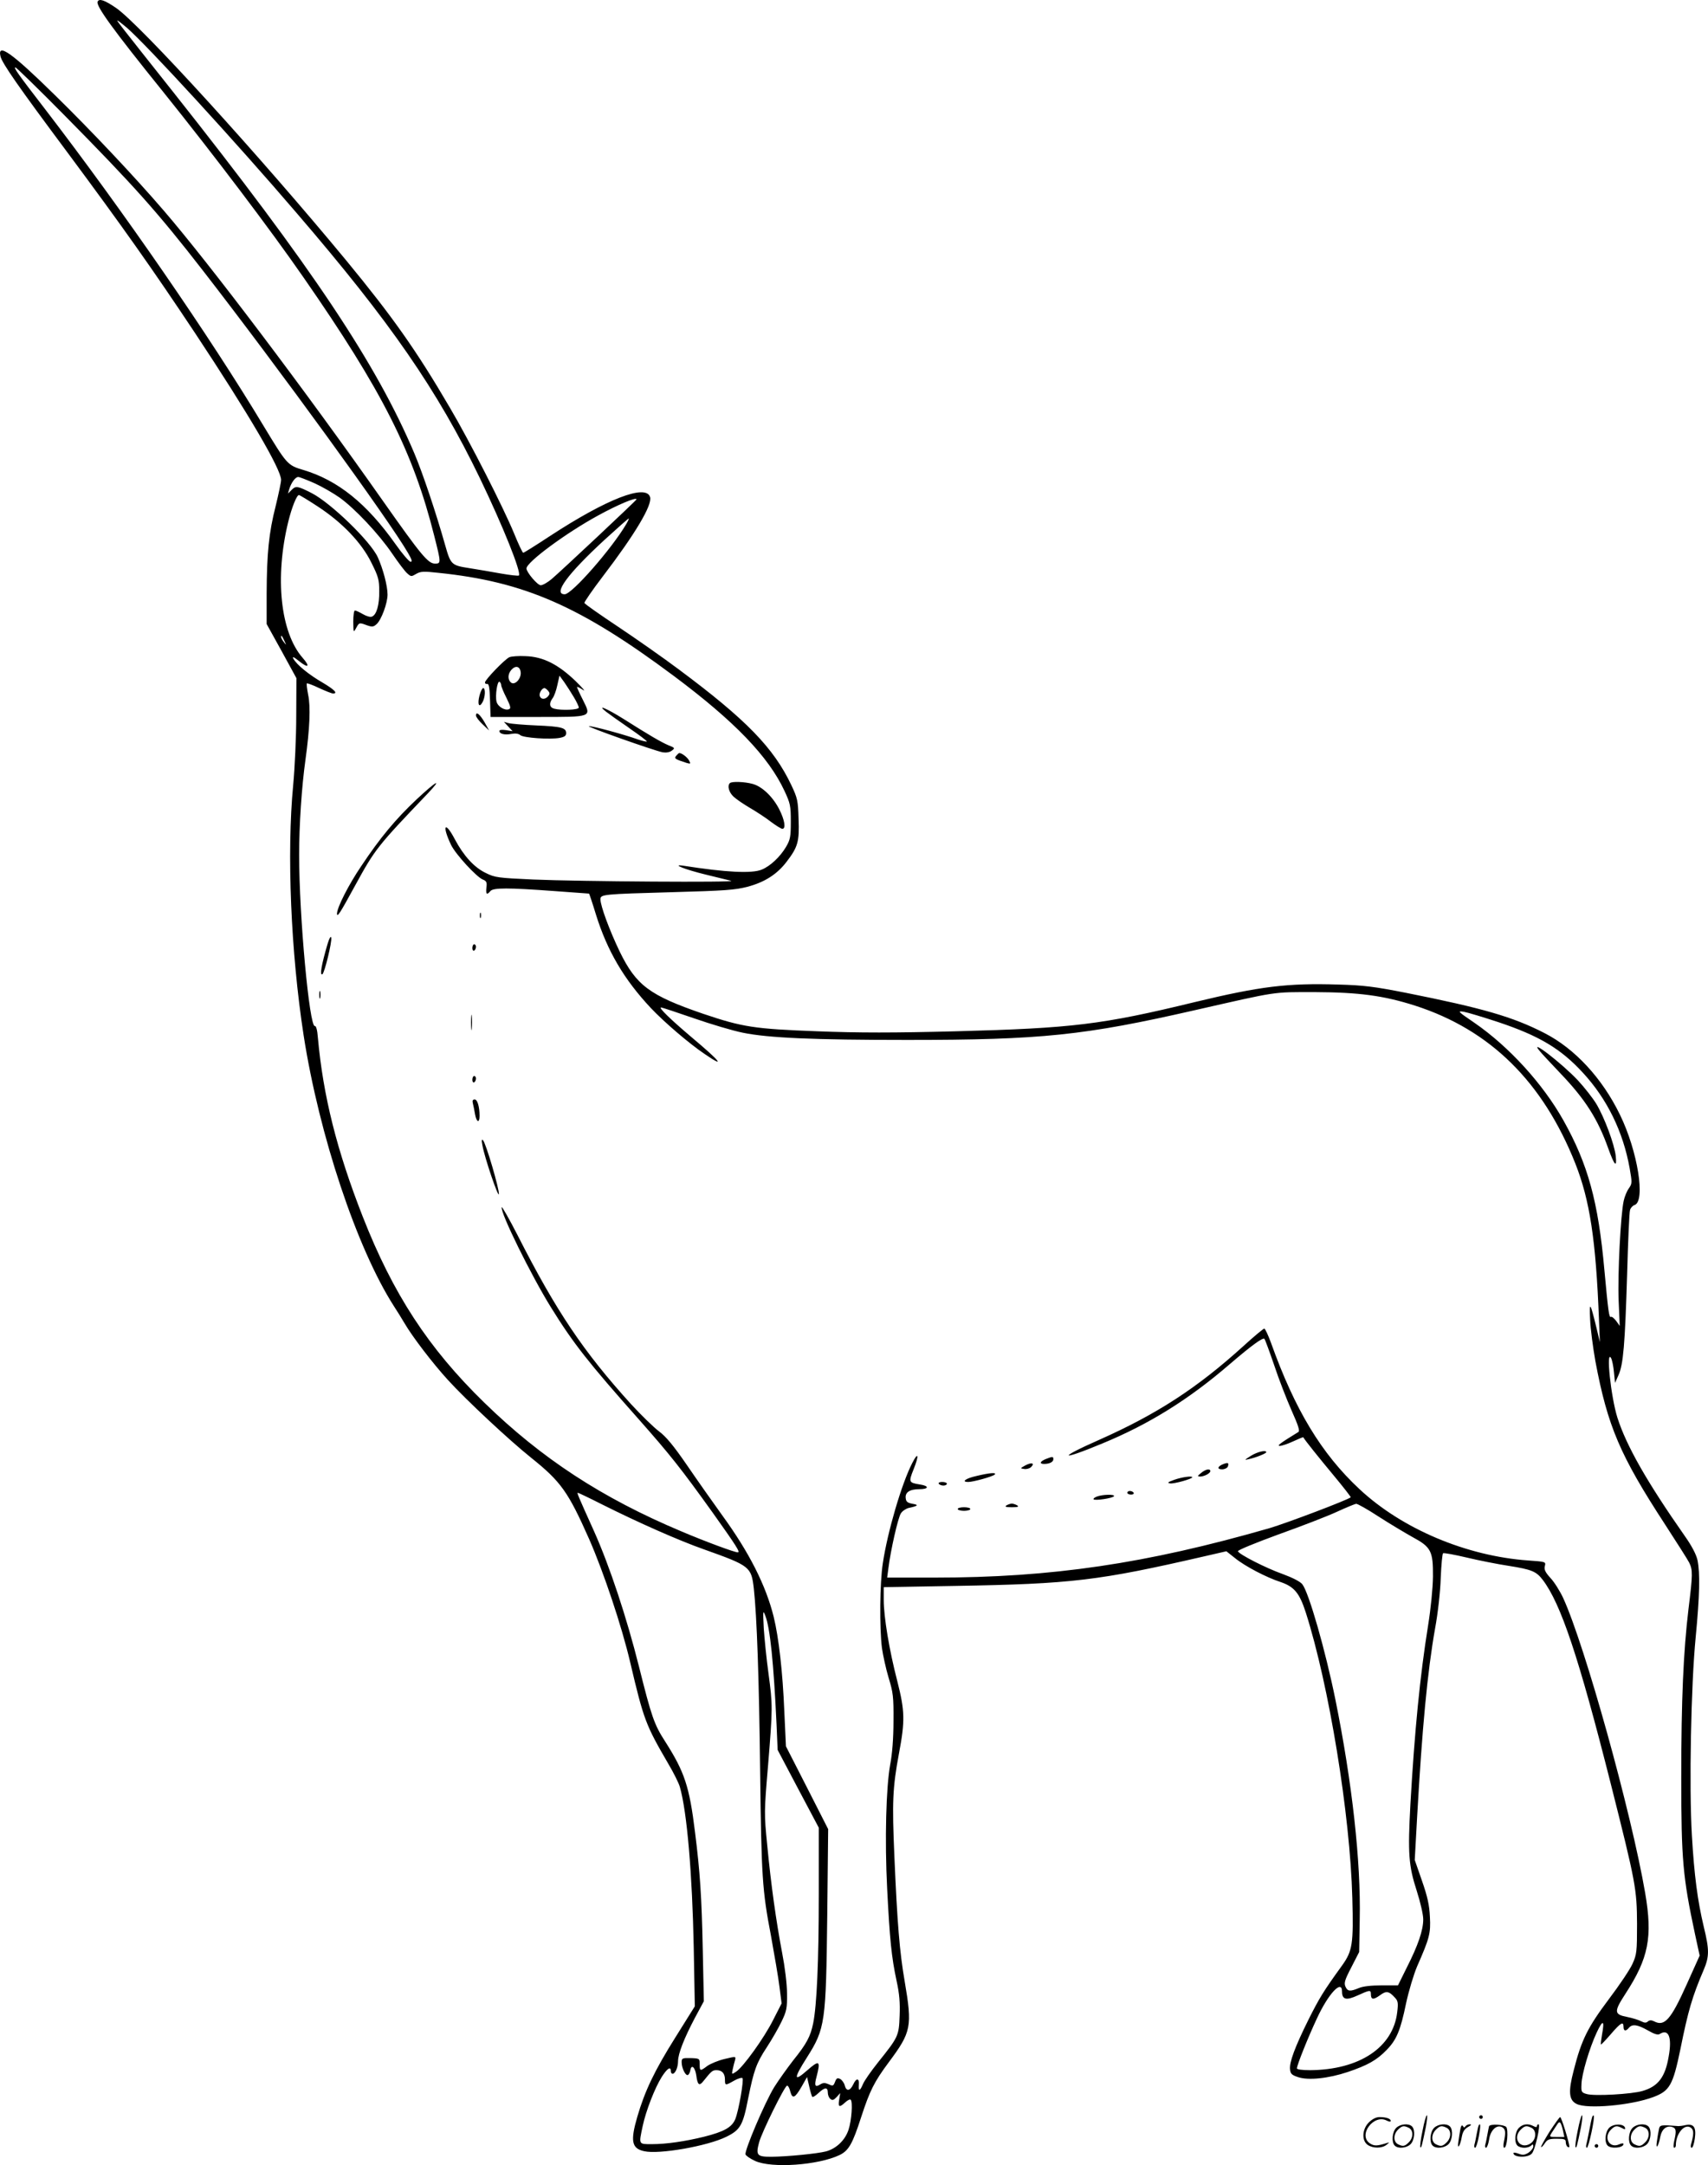 <svg version="1.0" xmlns="http://www.w3.org/2000/svg"
  viewBox="0 0 946.604 1199.948"
 preserveAspectRatio="xMidYMid meet">
<g transform="translate(-0.22,1200.361) scale(0.1,-0.1)"
fill="#000000" stroke="none">
<path d="M543 11994 c-9 -24 84 -153 364 -500 282 -351 596 -766 778 -1029
436 -628 607 -966 724 -1432 38 -150 38 -153 4 -153 -38 0 -75 44 -289 348
-431 613 -959 1312 -1213 1607 -166 193 -403 444 -603 640 -240 236 -322 294
-303 216 9 -38 98 -166 370 -531 308 -415 470 -644 710 -1005 294 -444 475
-752 475 -811 0 -14 -14 -79 -30 -145 -38 -148 -49 -264 -50 -484 l0 -170 83
-150 82 -150 -1 -210 c0 -115 -8 -288 -17 -383 -36 -375 -13 -927 58 -1387 86
-553 295 -1180 500 -1500 18 -27 44 -70 59 -95 45 -77 157 -223 241 -315 100
-110 341 -335 460 -430 166 -133 206 -189 323 -453 80 -183 180 -481 227 -682
75 -319 86 -347 210 -560 31 -52 60 -111 65 -130 40 -139 69 -485 77 -891 l6
-325 -110 -176 c-114 -182 -167 -293 -209 -437 -39 -134 -31 -175 38 -190 82
-19 351 28 456 80 77 38 92 63 121 214 31 154 45 194 103 282 28 43 65 107 82
143 28 58 31 74 30 155 0 52 -12 148 -27 225 -33 173 -62 379 -83 600 -17 171
-17 181 5 440 26 321 26 331 2 511 -11 79 -22 191 -26 249 -5 98 -4 103 9 68
26 -67 46 -259 62 -603 l6 -140 114 -216 114 -215 0 -370 c0 -374 -11 -614
-31 -714 -15 -73 -36 -113 -111 -206 -34 -44 -81 -110 -105 -148 -52 -85 -166
-353 -159 -373 3 -8 27 -24 53 -36 92 -42 350 -24 469 33 50 25 71 61 119 210
48 147 72 195 153 304 125 168 131 197 88 449 -28 162 -41 320 -57 692 -13
301 -10 379 25 568 35 185 33 238 -9 404 -44 169 -75 355 -75 449 l0 71 398 7
c645 11 793 29 1379 164 l122 28 48 -38 c55 -45 174 -107 251 -132 77 -26 106
-61 141 -169 129 -404 246 -1121 258 -1583 7 -255 1 -293 -57 -374 -105 -145
-126 -181 -185 -298 -76 -153 -108 -239 -103 -278 2 -24 10 -31 43 -42 57 -20
169 -8 277 28 109 37 160 65 215 122 55 56 77 108 108 259 15 69 42 159 61
204 69 157 76 183 71 275 -3 65 -13 111 -44 200 l-40 115 13 235 c28 497 57
807 100 1050 15 80 29 205 31 278 3 73 9 135 13 137 5 3 64 -8 132 -24 67 -16
173 -37 233 -46 125 -20 151 -30 187 -77 101 -133 199 -425 378 -1133 138
-547 144 -581 145 -775 0 -154 -2 -169 -25 -220 -13 -30 -72 -118 -131 -196
-117 -156 -152 -225 -195 -395 -31 -118 -27 -165 16 -186 58 -30 303 -8 425
38 91 34 109 66 150 264 43 214 66 293 129 440 32 75 32 112 1 239 -35 147
-53 286 -66 506 -16 271 -5 835 21 1100 22 229 25 355 10 427 -7 31 -31 78
-70 133 -210 300 -324 500 -374 657 -36 115 -64 380 -35 330 6 -11 13 -46 16
-78 l6 -60 19 43 c27 59 36 170 48 558 5 184 12 345 16 357 3 12 15 25 25 28
62 20 18 299 -81 501 -98 202 -250 366 -418 452 -175 90 -341 138 -767 223
-178 35 -235 42 -375 46 -282 9 -434 -10 -795 -97 -518 -126 -681 -145 -1323
-162 -349 -9 -537 -9 -770 0 -349 13 -414 23 -633 97 -297 102 -371 157 -463
346 -56 117 -106 252 -106 288 0 28 10 29 400 40 288 8 346 12 415 30 95 25
165 70 217 139 62 81 71 111 66 237 -3 102 -6 115 -40 187 -98 207 -251 364
-623 641 -88 66 -241 173 -340 239 -99 66 -182 124 -184 130 -1 5 44 71 102
147 178 233 276 397 262 440 -23 74 -241 -11 -553 -215 -79 -52 -146 -94 -150
-94 -4 0 -27 49 -51 108 -59 143 -246 511 -356 697 -186 318 -317 503 -573
814 -474 574 -1144 1310 -1277 1401 -63 43 -94 54 -102 34z m161 -143 c111
-96 606 -635 943 -1029 520 -605 778 -979 1014 -1467 129 -268 232 -525 217
-541 -4 -3 -48 2 -100 11 -51 9 -130 23 -176 30 -97 15 -102 19 -132 125 -51
181 -125 401 -171 510 -210 497 -566 1030 -1338 2005 -307 387 -313 395 -308
395 3 0 26 -18 51 -39z m-343 -488 c383 -388 516 -537 765 -858 419 -540 1034
-1386 1138 -1567 21 -36 24 -48 14 -48 -8 0 -46 44 -84 98 -160 226 -320 354
-511 411 -88 26 -91 31 -220 244 -296 493 -778 1192 -1212 1757 -152 197 -175
230 -163 230 4 0 128 -120 273 -267z m1385 -2038 c42 -19 104 -55 138 -79 84
-60 218 -202 292 -311 34 -50 71 -99 83 -109 21 -19 23 -19 50 -3 24 14 41 15
121 6 479 -49 788 -185 1307 -572 336 -251 524 -446 613 -637 32 -69 35 -82
35 -170 0 -85 -3 -100 -27 -141 -32 -54 -87 -106 -134 -125 -54 -23 -201 -15
-431 21 -77 12 6 -21 122 -49 61 -15 123 -30 139 -34 39 -10 -840 -4 -1097 7
-195 9 -212 11 -262 36 -65 31 -123 95 -172 187 -55 105 -73 78 -21 -31 25
-52 142 -179 176 -192 20 -8 24 -15 20 -44 -4 -38 2 -44 22 -20 16 19 98 19
355 0 105 -8 191 -14 192 -14 1 -1 19 -53 38 -116 63 -202 155 -359 305 -519
73 -77 211 -196 299 -255 117 -80 87 -41 -74 94 -118 100 -185 165 -169 165 5
0 87 -27 182 -60 95 -33 216 -69 271 -80 141 -29 393 -40 911 -40 746 0 982
25 1595 165 467 106 425 100 665 100 243 -1 380 -19 555 -75 416 -134 708
-422 888 -875 80 -203 114 -423 131 -865 l5 -125 -19 80 c-35 143 -40 150 -35
45 2 -52 16 -156 29 -230 68 -362 137 -523 386 -905 64 -99 125 -194 134 -212
20 -41 20 -64 -4 -258 -28 -234 -40 -500 -40 -935 0 -455 9 -551 76 -865 l26
-120 -72 -160 c-88 -196 -123 -235 -181 -204 -15 7 -24 7 -34 -1 -10 -9 -19
-8 -37 1 -13 7 -48 18 -78 24 -73 14 -74 29 -9 129 128 197 151 313 109 558
-77 448 -334 1372 -454 1634 -18 39 -50 90 -71 112 -29 32 -36 47 -31 66 6 24
5 24 -92 31 -342 24 -700 175 -936 396 -211 197 -357 439 -490 811 -16 43 -32
78 -37 78 -5 0 -58 -44 -117 -98 -256 -232 -478 -376 -797 -518 -236 -104
-222 -120 18 -20 259 107 479 244 707 441 119 102 182 148 190 138 4 -5 28
-70 54 -146 25 -76 69 -189 96 -250 38 -85 47 -114 38 -120 -101 -62 -121 -77
-103 -77 11 0 44 11 74 25 30 14 55 24 56 23 10 -18 89 -116 168 -211 54 -65
97 -120 95 -122 -15 -14 -352 -142 -450 -171 -684 -197 -1208 -274 -1856 -274
l-263 0 7 53 c12 97 53 279 69 303 8 13 28 26 43 30 52 11 58 17 22 23 -27 5
-36 11 -38 30 -5 33 21 51 75 51 53 0 57 18 4 26 -62 10 -64 13 -36 83 32 79
27 103 -7 36 -59 -115 -137 -381 -163 -555 -17 -108 -19 -358 -5 -470 6 -41
22 -115 37 -165 25 -82 28 -104 27 -240 0 -96 -7 -183 -18 -240 -23 -126 -31
-418 -17 -690 14 -277 24 -379 52 -509 16 -73 20 -123 17 -195 -4 -111 -7
-117 -119 -257 -39 -49 -77 -103 -84 -121 -17 -40 -26 -42 -23 -5 4 38 -14 41
-31 3 -18 -37 -38 -40 -47 -6 -3 14 -15 30 -25 36 -16 8 -21 5 -29 -16 -9 -23
-12 -24 -35 -13 -21 9 -31 9 -47 -1 -29 -18 -34 -7 -20 44 23 88 15 93 -51 35
-77 -68 -78 -48 -3 70 102 161 106 193 113 791 l5 475 -117 230 -117 229 -9
193 c-9 220 -31 411 -59 525 -43 173 -135 356 -285 562 -52 72 -140 197 -196
279 -75 109 -116 158 -155 187 -28 21 -98 89 -155 151 -263 290 -414 514 -629
937 -46 90 -86 159 -87 154 -10 -28 164 -380 272 -554 125 -202 209 -308 485
-619 177 -200 237 -276 412 -520 133 -187 154 -220 139 -220 -18 0 -180 60
-312 116 -440 185 -775 404 -1093 714 -310 302 -506 603 -674 1032 -143 365
-219 668 -248 990 -3 42 -10 67 -17 65 -30 -6 -87 608 -87 948 0 165 14 377
35 527 24 172 29 296 15 361 -6 32 -10 61 -7 63 2 2 33 -9 68 -26 35 -16 70
-30 77 -30 29 0 7 22 -59 61 -76 44 -143 99 -161 132 -7 14 2 10 31 -13 52
-42 64 -32 21 17 -124 141 -156 446 -80 756 20 81 47 147 59 147 4 0 50 -28
102 -62 137 -89 245 -202 299 -312 39 -78 44 -95 44 -159 1 -76 -15 -132 -41
-141 -9 -4 -31 3 -50 14 -19 11 -38 20 -44 20 -5 0 -9 -28 -9 -62 1 -62 1 -62
16 -35 17 31 17 31 60 15 29 -10 36 -9 53 6 27 24 61 117 61 164 0 49 -25 143
-54 207 -40 88 -260 301 -367 356 -77 39 -87 41 -110 18 l-21 -21 7 24 c11 36
34 68 50 68 7 0 48 -16 91 -35z m1784 -89 c0 -5 -423 -402 -472 -443 -22 -18
-48 -33 -59 -33 -18 0 -79 72 -79 93 0 35 220 197 396 293 111 61 214 104 214
90z m-57 -137 c-79 -135 -301 -389 -341 -389 -67 0 15 112 221 302 71 65 131
118 134 118 2 0 -4 -14 -14 -31z m-1894 -649 c11 -24 11 -24 -3 -6 -9 11 -16
24 -16 30 0 12 5 7 19 -24z m6726 -2111 c227 -76 347 -147 470 -281 134 -145
223 -327 259 -529 14 -80 14 -85 -4 -111 -11 -15 -24 -46 -29 -70 -17 -76 -34
-407 -28 -553 l6 -140 -20 28 c-12 15 -24 25 -29 22 -10 -6 -15 32 -36 260
-34 379 -91 586 -227 829 -114 203 -301 408 -492 540 -94 64 -98 68 -60 62 22
-4 108 -30 190 -57z m-4965 -2674 c202 -101 423 -199 565 -249 255 -91 261
-96 275 -217 17 -154 29 -499 35 -1009 7 -592 12 -664 60 -915 19 -105 41
-232 47 -282 l12 -93 -47 -92 c-50 -100 -167 -262 -206 -287 -24 -16 -24 -15
-18 14 4 17 9 39 13 51 5 21 5 21 -58 6 -35 -8 -77 -26 -95 -38 -41 -31 -43
-30 -43 9 0 32 -1 32 -50 34 -46 1 -50 -1 -50 -23 0 -32 21 -75 34 -71 6 2 12
14 14 26 6 36 26 18 33 -27 7 -55 17 -62 40 -32 44 55 50 60 72 60 31 0 47
-18 47 -52 0 -34 2 -34 51 -6 21 12 42 18 46 14 9 -9 -21 -182 -40 -228 -19
-45 -62 -69 -173 -97 -106 -26 -209 -41 -288 -41 -76 0 -74 -4 -52 100 18 85
68 213 106 273 30 47 50 60 50 32 0 -8 4 -15 10 -15 14 0 30 35 30 69 0 42 34
128 93 240 l50 93 -6 287 c-6 292 -15 429 -43 651 -31 253 -58 333 -165 501
-61 94 -76 138 -145 414 -68 272 -163 559 -250 753 -92 204 -95 212 -89 212 3
0 64 -29 135 -65z m4303 -67 c62 -40 146 -90 187 -113 104 -56 115 -78 114
-220 -1 -65 -12 -176 -27 -270 -45 -279 -75 -587 -98 -990 -15 -275 -10 -342
35 -481 20 -63 36 -131 36 -158 0 -60 -28 -143 -91 -267 l-49 -99 -90 0 c-58
0 -104 -5 -127 -15 -48 -20 -62 -19 -74 8 -9 20 -4 37 33 108 l43 84 3 180 c7
321 -42 759 -134 1215 -56 277 -148 597 -184 643 -12 15 -53 36 -107 56 -96
34 -244 110 -250 127 -2 6 96 46 224 93 126 45 271 101 323 125 52 24 101 44
108 45 7 1 64 -31 125 -71z m-203 -2632 c0 -45 23 -51 86 -22 68 31 74 32 74
7 0 -31 14 -32 50 -6 35 26 50 24 84 -14 16 -17 18 -30 12 -78 -22 -197 -210
-321 -483 -323 -44 0 -73 4 -73 10 0 18 61 170 110 275 64 139 140 220 140
151z m1441 -238 c-5 -29 -8 -54 -6 -56 1 -1 26 24 55 58 55 64 70 72 70 40 0
-24 13 -26 30 -5 19 22 47 18 104 -14 36 -21 56 -27 66 -21 50 32 70 -17 50
-126 -19 -112 -58 -164 -144 -189 -59 -18 -270 -30 -311 -17 -28 8 -30 12 -28
54 1 55 44 200 85 288 34 72 44 68 29 -12z m-4377 -346 c4 -3 19 7 34 21 35
33 52 34 52 3 0 -13 6 -29 14 -35 11 -10 19 -7 35 10 l20 22 -6 -37 c-7 -41 1
-45 34 -14 13 12 26 18 30 14 12 -12 5 -114 -12 -166 -19 -58 -67 -104 -124
-120 -50 -13 -215 -29 -304 -30 -79 0 -87 8 -68 79 14 55 142 314 155 315 6 1
14 -14 18 -32 12 -44 26 -37 63 27 l30 53 12 -52 c6 -28 14 -54 17 -58z M2825
8361 c-25 -11 -135 -125 -135 -140 0 -6 6 -10 13 -8 9 1 13 -23 15 -90 l3 -93
258 0 c310 0 302 -3 253 96 -18 35 -32 67 -32 70 0 3 15 -4 33 -16 17 -12 -1
10 -41 49 -97 93 -180 135 -277 138 -38 2 -79 -1 -90 -6z m63 -83 c4 -36 -33
-75 -54 -57 -19 16 -18 48 3 71 23 25 47 19 51 -14z m295 -139 c15 -25 27 -51
27 -57 0 -13 -97 -17 -137 -6 -26 7 -29 30 -8 58 8 10 20 43 26 72 l12 53 27
-37 c14 -20 38 -58 53 -83z m-403 67 c0 -7 13 -39 29 -70 23 -47 26 -59 14
-63 -23 -9 -62 14 -69 42 -8 33 4 117 17 110 5 -4 9 -12 9 -19z m260 -31 c10
-12 10 -18 0 -30 -16 -19 -39 -19 -46 0 -6 15 11 45 26 45 4 0 13 -7 20 -15z
M2660 8150 c-13 -49 -3 -73 16 -39 16 28 18 79 4 79 -5 0 -14 -18 -20 -40z
M3360 8060 c14 -11 71 -52 128 -91 57 -39 102 -73 99 -75 -2 -2 -24 3 -48 11
-75 27 -251 75 -273 74 -22 0 359 -135 409 -145 19 -3 38 0 50 9 19 14 18 16
-18 30 -42 18 -110 58 -249 146 -93 58 -151 83 -98 41z M2640 8038 c0 -8 17
-30 37 -49 l36 -34 -25 45 c-26 45 -48 63 -48 38z M2819 7977 l24 -26 -37 6
c-22 3 -36 2 -36 -5 0 -16 30 -23 66 -16 22 4 40 2 50 -7 18 -15 165 -25 218
-15 27 5 36 12 36 26 0 30 -26 37 -165 43 -71 3 -141 9 -155 13 l-25 7 24 -26z
M3750 7815 c-13 -15 -7 -19 58 -40 22 -6 23 -5 13 14 -10 18 -40 41 -54 41 -3
0 -10 -7 -17 -15z M2312 7574 c-117 -110 -202 -212 -308 -371 -70 -103 -133
-228 -134 -262 0 -25 15 -2 100 154 111 203 122 217 404 512 84 89 46 68 -62
-33z M4047 7663 c-15 -15 -5 -51 21 -75 15 -14 56 -42 92 -63 36 -21 88 -55
116 -77 28 -21 56 -38 62 -38 21 0 13 49 -17 108 -35 69 -95 127 -148 141 -43
12 -116 15 -126 4z M2662 6930 c0 -14 2 -19 5 -12 2 6 2 18 0 25 -3 6 -5 1 -5
-13z M1817 6770 c-33 -113 -44 -175 -28 -166 12 8 54 180 49 203 -3 11 -11 -4
-21 -37z M2620 6749 c0 -11 5 -17 10 -14 6 3 10 13 10 21 0 8 -4 14 -10 14 -5
0 -10 -9 -10 -21z M1772 6490 c0 -19 2 -27 5 -17 2 9 2 25 0 35 -3 9 -5 1 -5
-18z M2613 6335 c0 -38 2 -53 4 -32 2 20 2 52 0 70 -2 17 -4 1 -4 -38z M2620
6019 c0 -11 5 -17 10 -14 6 3 10 13 10 21 0 8 -4 14 -10 14 -5 0 -10 -9 -10
-21z M2623 5888 c3 -13 9 -40 12 -60 8 -45 25 -51 25 -9 0 51 -12 91 -27 91
-11 0 -14 -7 -10 -22z M2676 5655 c12 -68 88 -291 91 -270 4 24 -72 284 -88
299 -7 8 -9 0 -3 -29z M6935 3935 c-38 -24 -38 -25 -10 -18 37 8 95 31 95 38
0 14 -50 2 -85 -20z M5798 3917 c-32 -13 -37 -27 -9 -27 30 0 51 11 51 26 0
16 -4 16 -42 1z M5685 3882 c-29 -16 -30 -17 -6 -20 13 -2 30 3 38 11 22 22 2
27 -32 9z M6784 3890 c-34 -13 -39 -30 -9 -30 14 0 28 7 32 15 7 21 2 24 -23
15z M6659 3840 c-21 -17 -22 -19 -6 -20 23 0 57 18 57 30 0 16 -26 11 -51 -10z
M5413 3823 c-59 -13 -85 -33 -45 -33 28 0 136 30 147 41 13 13 -28 10 -102 -8z
M6510 3802 c-36 -13 -41 -17 -22 -20 21 -3 122 25 122 34 0 9 -58 1 -100 -14z
M5205 3780 c3 -5 15 -10 26 -10 10 0 19 5 19 10 0 6 -12 10 -26 10 -14 0 -23
-4 -19 -10z M6250 3730 c0 -5 9 -10 21 -10 11 0 17 5 14 10 -3 6 -13 10 -21
10 -8 0 -14 -4 -14 -10z M6081 3709 c-13 -5 -21 -12 -18 -15 8 -9 106 6 113
17 7 12 -64 10 -95 -2z M5580 3660 c-11 -7 -3 -10 30 -10 33 0 41 3 30 10 -8
5 -22 10 -30 10 -8 0 -22 -5 -30 -10z M5310 3640 c0 -5 16 -10 35 -10 19 0 35
5 35 10 0 6 -16 10 -35 10 -19 0 -35 -4 -35 -10z M8536 6178 c10 -13 62 -68
114 -123 138 -144 208 -254 266 -418 34 -94 48 -108 41 -41 -7 65 -63 215
-108 290 -19 31 -64 89 -101 129 -91 97 -279 241 -212 163z M7886 194 c-10
-47 -15 -88 -12 -91 5 -6 9 7 30 110 7 37 10 67 6 67 -4 0 -15 -39 -24 -86z
M8200 270 c0 -5 5 -10 10 -10 6 0 10 5 10 10 0 6 -4 10 -10 10 -5 0 -10 -4
-10 -10z M8746 194 c-10 -47 -15 -88 -12 -91 5 -6 9 7 30 110 7 37 10 67 6 67
-4 0 -15 -39 -24 -86z M8826 269 c-3 -8 -10 -41 -16 -74 -6 -33 -14 -68 -16
-77 -3 -10 -1 -18 3 -18 10 0 46 171 38 178 -2 3 -7 -1 -9 -9z M7589 241 c-38
-38 -41 -101 -7 -125 29 -20 79 -20 104 0 18 14 18 15 1 10 -53 -17 -69 -17
-92 -2 -69 45 21 166 94 126 12 -6 21 -7 21 -1 0 12 -25 21 -62 21 -19 0 -39
-10 -59 -29z M8590 189 c-28 -45 -49 -83 -47 -85 2 -3 12 7 21 21 14 21 24 25
66 25 43 0 50 -3 50 -19 0 -11 5 -23 10 -26 6 -3 10 -3 10 1 0 20 -44 164 -51
164 -4 0 -30 -37 -59 -81z m75 4 l7 -33 -42 0 c-42 0 -42 0 -28 23 8 12 21 32
29 44 15 25 22 18 34 -34z M7740 210 c-22 -22 -27 -79 -8 -98 19 -19 66 -14
88 8 22 22 27 79 8 98 -19 19 -66 14 -88 -8z m71 0 c25 -14 25 -54 -1 -80 -23
-23 -33 -24 -61 -10 -25 14 -25 54 1 80 23 23 33 24 61 10z M7950 210 c-22
-22 -27 -79 -8 -98 19 -19 66 -14 88 8 22 22 27 79 8 98 -19 19 -66 14 -88 -8z
m71 0 c25 -14 25 -54 -1 -80 -23 -23 -33 -24 -61 -10 -25 14 -25 54 1 80 23
23 33 24 61 10z M8096 204 c-3 -16 -8 -47 -11 -69 -8 -51 10 -26 19 27 5 27
15 42 34 53 18 10 22 14 10 15 -9 0 -20 -5 -24 -11 -5 -8 -9 -8 -14 1 -5 8
-10 3 -14 -16z M8197 223 c-2 -4 -7 -26 -11 -48 -4 -22 -9 -48 -12 -57 -3 -10
-1 -18 4 -18 4 0 14 28 20 62 11 58 10 81 -1 61z M8255 220 c-1 -3 -5 -23 -9
-45 -4 -22 -9 -48 -12 -57 -3 -10 -1 -18 4 -18 5 0 13 20 17 45 7 53 44 87 74
68 17 -11 19 -28 8 -80 -4 -18 -3 -33 2 -33 16 0 24 99 11 115 -12 14 -87 18
-95 5z M8420 210 c-22 -22 -27 -79 -8 -98 7 -7 24 -12 38 -12 14 0 31 5 38 12
9 9 12 8 12 -5 0 -9 -12 -24 -26 -34 -21 -13 -32 -15 -55 -6 -16 6 -29 8 -29
3 0 -24 81 -27 102 -2 18 19 50 162 37 162 -5 0 -9 -5 -9 -10 0 -7 -6 -7 -19
0 -30 16 -59 12 -81 -10z m71 0 c29 -16 25 -65 -6 -86 -56 -37 -103 28 -55 76
23 23 33 24 61 10z M8921 211 c-23 -23 -28 -80 -9 -99 19 -19 88 -13 88 9 0 5
-11 4 -24 -2 -54 -25 -89 38 -46 81 23 23 33 24 62 9 16 -9 19 -8 16 3 -8 22
-64 22 -87 -1z M9050 210 c-22 -22 -27 -79 -8 -98 19 -19 66 -14 88 8 22 22
27 79 8 98 -19 19 -66 14 -88 -8z m71 0 c25 -14 25 -54 -1 -80 -23 -23 -33
-24 -61 -10 -25 14 -25 54 1 80 23 23 33 24 61 10z M9196 201 c-3 -14 -8 -44
-11 -66 -8 -51 10 -26 19 27 8 41 35 63 66 53 22 -7 24 -21 11 -77 -5 -22 -5
-38 0 -38 5 0 9 6 9 13 0 68 51 125 85 97 15 -13 15 -35 -1 -92 -3 -10 -1 -18
4 -18 6 0 13 23 17 50 9 63 -5 84 -49 76 -17 -4 -35 -6 -41 -6 -101 8 -104 7
-109 -19z M8840 110 c0 -5 5 -10 10 -10 6 0 10 5 10 10 0 6 -4 10 -10 10 -5 0
-10 -4 -10 -10z"/>
</g>
</svg>
